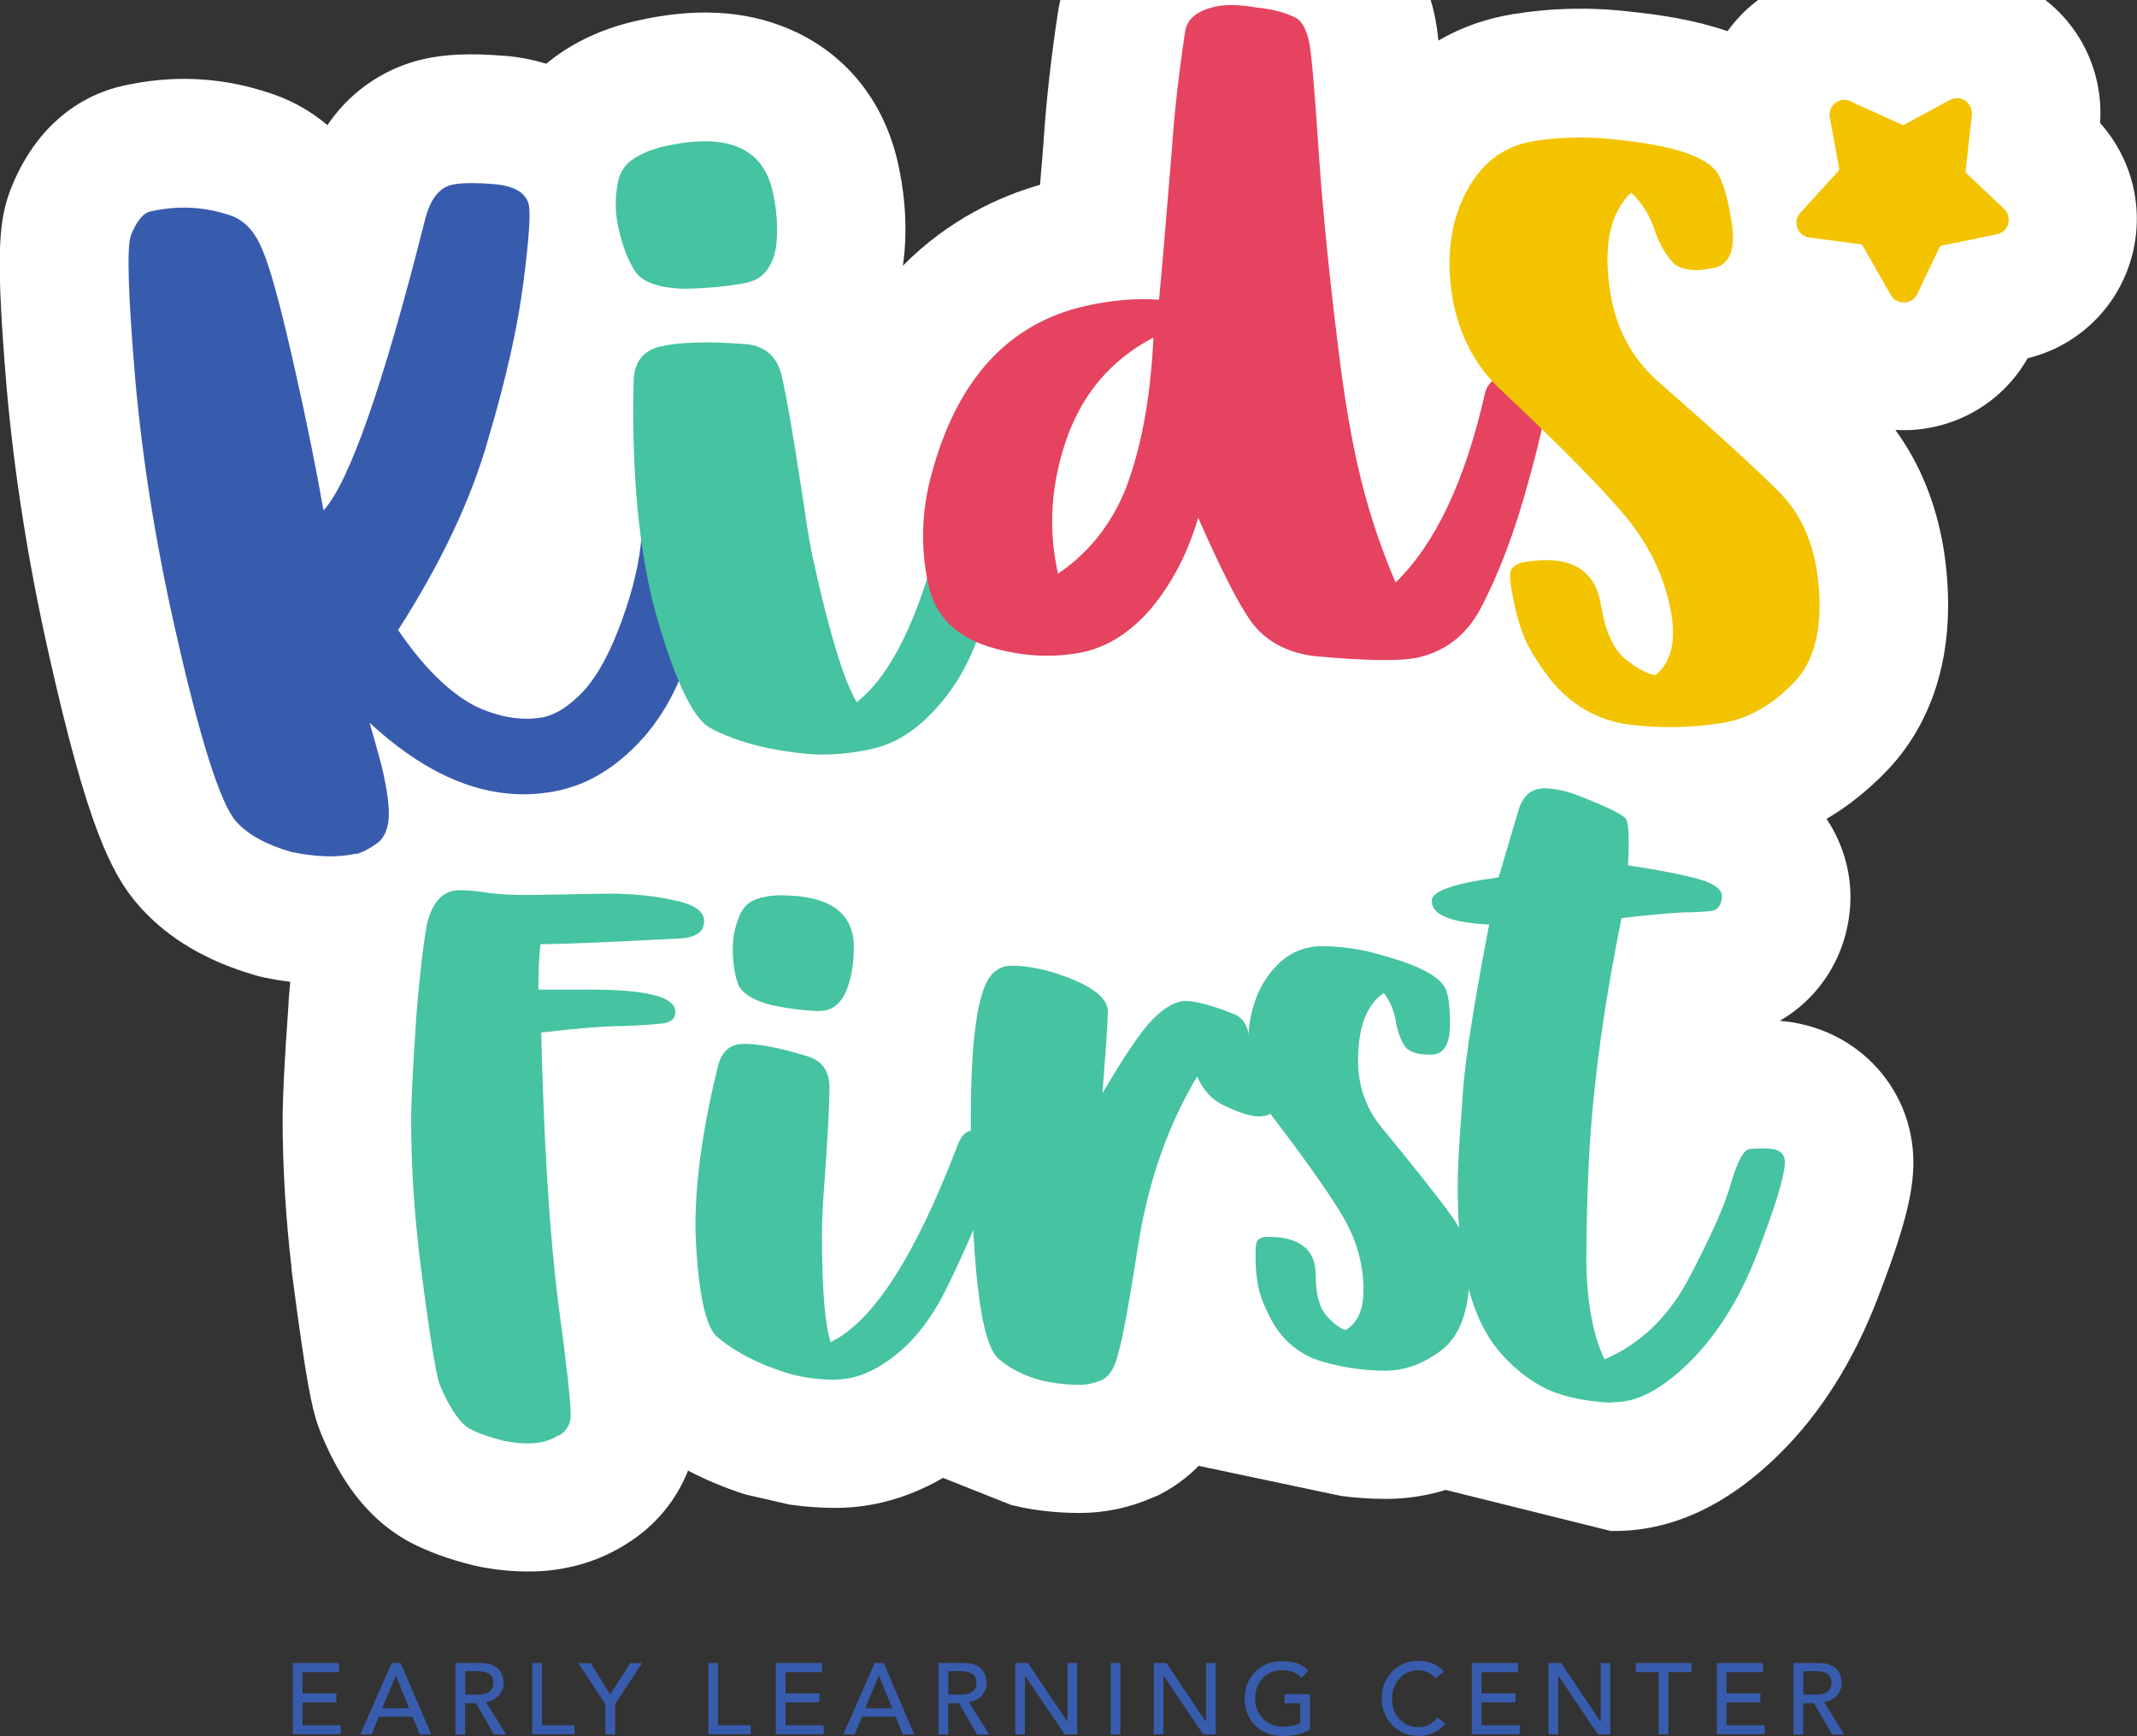 <?xml version="1.0" encoding="UTF-8"?> <svg xmlns="http://www.w3.org/2000/svg" id="Layer_1" data-name="Layer 1" viewBox="0 0 126.04 102.41"><rect x="0" y="0" width="126.04" height="102.41" fill="#333333" stroke="none"/><defs><style> .cls-1 { fill-rule: evenodd; } .cls-1, .cls-2 { fill: #f3c300; } .cls-3 { fill: #e54360; } .cls-4 { fill: #46c3a1; } .cls-5 { fill: #fff; } .cls-6 { fill: #385cad; } </style></defs><g><path class="cls-6" d="M17.27,98.09h2.72v.54h-2.15v1.25h2v.53h-2v1.35h2.25v.53h-2.82v-4.21Z"></path><path class="cls-6" d="M23.11,98.09h.52l1.8,4.21h-.67l-.42-1.04h-2l-.42,1.04h-.67l1.85-4.21ZM24.13,100.76l-.78-1.93h-.01l-.8,1.93h1.59Z"></path><path class="cls-6" d="M26.87,98.09h1.48c.27,0,.49.04.67.11.17.07.31.17.41.28.1.11.17.24.21.38.04.14.06.28.06.41s-.02.26-.07.39-.12.24-.21.34c-.09.1-.2.19-.33.26-.13.07-.27.11-.43.13l1.19,1.92h-.71l-1.07-1.85h-.64v1.85h-.57v-4.21ZM27.44,99.95h.75c.11,0,.22,0,.33-.03.11-.02.21-.05.29-.1.09-.05.15-.12.21-.21.05-.09.08-.21.08-.35s-.03-.26-.08-.35c-.05-.09-.12-.16-.21-.21-.09-.05-.18-.08-.29-.1-.11-.02-.22-.03-.33-.03h-.75v1.36Z"></path><path class="cls-6" d="M31.39,98.09h.57v3.67h1.93v.53h-2.5v-4.21Z"></path><path class="cls-6" d="M35.7,100.51l-1.59-2.41h.73l1.15,1.85,1.18-1.85h.7l-1.59,2.41v1.8h-.57v-1.8Z"></path><path class="cls-6" d="M41.78,98.09h.57v3.67h1.93v.53h-2.5v-4.21Z"></path><path class="cls-6" d="M45.76,98.09h2.72v.54h-2.15v1.25h2v.53h-2v1.35h2.25v.53h-2.82v-4.21Z"></path><path class="cls-6" d="M51.6,98.09h.52l1.8,4.21h-.67l-.42-1.04h-2l-.42,1.04h-.67l1.85-4.21ZM52.62,100.76l-.78-1.93h-.01l-.8,1.93h1.59Z"></path><path class="cls-6" d="M55.36,98.09h1.48c.27,0,.49.04.67.11.17.07.31.17.41.28.1.11.17.24.21.38.04.14.06.28.06.41s-.02.26-.07.39-.12.24-.21.34c-.09.1-.2.19-.33.26-.13.07-.27.11-.43.13l1.19,1.92h-.71l-1.07-1.85h-.64v1.85h-.57v-4.21ZM55.93,99.95h.75c.11,0,.22,0,.33-.03.11-.02.21-.05.29-.1.09-.05.15-.12.21-.21.05-.09.08-.21.08-.35s-.03-.26-.08-.35c-.05-.09-.12-.16-.21-.21-.09-.05-.18-.08-.29-.1-.11-.02-.22-.03-.33-.03h-.75v1.36Z"></path><path class="cls-6" d="M59.88,98.09h.75l2.32,3.46h.01v-3.46h.57v4.21h-.73l-2.34-3.46h-.01v3.46h-.57v-4.21Z"></path><path class="cls-6" d="M65.51,98.09h.57v4.21h-.57v-4.21Z"></path><path class="cls-6" d="M68.05,98.09h.75l2.32,3.46h.01v-3.46h.57v4.21h-.73l-2.34-3.46h-.01v3.46h-.57v-4.21Z"></path><path class="cls-6" d="M77.26,99.95v2.07c-.1.06-.22.12-.35.17-.13.05-.27.09-.41.12-.14.03-.28.06-.43.07-.14.02-.28.02-.41.02-.36,0-.67-.06-.95-.18-.28-.12-.52-.28-.71-.48-.19-.2-.34-.44-.44-.7-.1-.27-.15-.55-.15-.85,0-.31.05-.6.16-.87.11-.27.26-.5.45-.7s.42-.35.69-.47c.27-.11.56-.17.89-.17.39,0,.71.05.95.15.25.1.45.23.62.4l-.4.43c-.17-.17-.36-.28-.55-.35-.19-.07-.4-.1-.61-.1-.24,0-.46.04-.65.13-.19.09-.36.21-.5.36s-.25.33-.32.53c-.08.2-.11.42-.11.65s.04.46.12.66c.08.2.2.38.34.53s.32.27.52.35c.2.09.41.13.65.13.2,0,.39-.02.57-.06.18-.04.33-.09.46-.16v-1.17h-.93v-.53h1.5Z"></path><path class="cls-6" d="M84.67,99c-.12-.15-.27-.27-.45-.36-.18-.08-.37-.12-.56-.12-.24,0-.45.04-.64.13-.19.09-.36.21-.49.37-.14.15-.24.34-.32.54-.08.21-.11.43-.11.67,0,.22.04.43.11.63s.17.37.31.52.3.27.49.36c.19.09.41.13.66.13s.45-.05.64-.15c.18-.1.34-.24.46-.42l.48.36s-.09.11-.17.19c-.08.08-.18.16-.32.24s-.29.15-.47.21c-.18.06-.4.09-.64.09-.33,0-.63-.06-.9-.19-.27-.13-.5-.29-.68-.5-.19-.21-.33-.44-.43-.7-.1-.26-.15-.52-.15-.79,0-.32.05-.63.16-.9s.26-.51.45-.71c.19-.2.42-.36.69-.47.27-.11.57-.17.89-.17.28,0,.55.05.82.16.27.11.49.27.66.49l-.48.36Z"></path><path class="cls-6" d="M86.81,98.09h2.72v.54h-2.15v1.25h2v.53h-2v1.35h2.25v.53h-2.82v-4.21Z"></path><path class="cls-6" d="M91.33,98.09h.75l2.32,3.46h.01v-3.46h.57v4.21h-.73l-2.34-3.46h-.01v3.46h-.57v-4.21Z"></path><path class="cls-6" d="M97.84,98.63h-1.36v-.54h3.28v.54h-1.36v3.67h-.57v-3.67Z"></path><path class="cls-6" d="M101.26,98.09h2.72v.54h-2.15v1.25h2v.53h-2v1.35h2.25v.53h-2.82v-4.21Z"></path><path class="cls-6" d="M105.79,98.09h1.48c.27,0,.49.04.67.11.17.07.31.17.41.28.1.11.17.24.21.38.04.14.06.28.06.41s-.02.26-.07.39-.12.24-.21.34c-.09.1-.2.19-.33.26-.13.07-.27.11-.43.13l1.19,1.92h-.71l-1.07-1.85h-.64v1.85h-.57v-4.21ZM106.36,99.95h.75c.11,0,.22,0,.33-.03.11-.02.21-.05.29-.1.09-.05.15-.12.21-.21.05-.09.08-.21.08-.35s-.03-.26-.08-.35c-.05-.09-.12-.16-.21-.21-.09-.05-.18-.08-.29-.1-.11-.02-.22-.03-.33-.03h-.75v1.36Z"></path></g><g><path class="cls-5" d="M123.86,7.28c.22-3.03-1.18-5.94-3.71-7.63-2.45-1.65-5.54-1.9-8.19-.71-2.81-1.15-6.01-.71-8.41,1.17-.64.5-1.2,1.09-1.66,1.73-1.91-.66-3.94-.97-5.8-1.16-2.32-.27-4.64-.21-6.89.16-1.58.26-3.04.78-4.36,1.55-.09-.82-.17-1.23-.25-1.59-.93-4.14-3.47-5.93-5.09-6.67-1.28-.6-2.73-1-4.31-1.19-1.92-.31-3.61-.29-5.17.05-4.93,1.11-7.16,4.7-7.62,7.72-.4,2.62-.69,5.19-.85,7.63-.07.92-.14,1.77-.21,2.56-2.35.67-5.37,2.03-8.09,4.77.09-.59.14-1.21.15-1.85.03-1.34-.12-2.76-.44-4.21-.84-3.72-3.15-6.54-6.51-7.94-2.57-1.07-5.49-1.22-8.92-.44-1.81.41-3.42,1.12-4.79,2.12l-.04.03c-.16.12-.32.25-.48.38-.75-.23-1.57-.4-2.47-.47h-.04c-1.97-.16-3.43-.1-4.74.2-1.27.28-3.82,1.18-5.66,3.89-1.07-.91-2.32-1.58-3.71-1.99-2.72-.86-5.54-.97-8.39-.32-1.69.38-4.78,1.66-6.53,5.96l-.14.37c-.63,1.82-.79,3.83-.14,11.57.45,5.04,1.28,10.29,2.48,15.62,2.25,10.01,3.64,12.98,5.4,14.93,1.65,1.84,3.94,3.19,6.8,4.01l.26.07.27.06c.51.11,1.01.19,1.51.25-.03.36-.07.73-.1,1.14v.14c-.24,3.32-.35,5.5-.35,6.87,0,2.79.18,5.74.53,8.78v.09c.87,6.75,1.21,8.11,1.53,9.08l.19.51c.79,1.91,2.17,4.64,4.95,6.27l.3.17c1.05.55,2.24.99,3.64,1.34l.16.04c1.03.23,2.09.35,3.14.35.21,0,.42,0,.63-.01,1.9-.09,3.71-.65,5.26-1.65,1.66-1.04,2.89-2.54,3.58-4.29,1.03.54,2.15,1.01,3.36,1.4l2.6.6c.89.13,1.8.2,2.73.2,2.2,0,4.33-.6,6.35-1.77l4,1.59c1.19.3,2.55.48,4.06.48s2.94-.31,4.36-.93l.33-.14.31-.17c.56-.31,1.29-.8,2.02-1.54l8.42,1.78c.87.11,1.75.17,2.63.17,1.19,0,2.37-.18,3.52-.53l9.73,2.42c3.48.07,6.82-1.45,9.93-4.52,2.41-2.37,4.35-5.43,5.77-9.09,1.67-4.31,2.06-6.19,2.14-7.68.23-4.61-3.21-8.43-7.87-8.8,2.47-1.43,4.02-4,4.16-6.93.08-1.55-.32-3.37-1.4-4.98,1.31-.77,2.55-1.77,3.69-2.98l.1-.11c1.98-2.18,4.12-6.16,3.13-12.75l-.02-.11c-.44-2.67-1.4-5.01-2.84-6.99.15,0,.3.01.45.01.1,0,.21,0,.32,0,2.95-.11,5.59-1.71,7.03-4.24,2.95-.72,5.28-2.96,6.11-5.88.81-2.83.1-5.84-1.85-8.01Z"></path><g><g><path class="cls-4" d="M32.95,84.65c-.44.29-.95.45-1.54.48-.59.03-1.17-.03-1.76-.16-.79-.2-1.44-.43-1.94-.69-.61-.36-1.2-1.24-1.79-2.64-.24-.71-.64-3.26-1.19-7.64-.32-2.77-.48-5.4-.48-7.92,0-1.16.11-3.28.32-6.35.22-2.55.43-4.3.62-5.24.32-1.32.95-1.98,1.91-1.98.52,0,1.1.05,1.75.16.66.08,1.42.12,2.28.12l4.76-.08c1.43,0,2.7.13,3.81.38,1.22.24,1.83.65,1.83,1.25s-.44.93-1.33,1.01c-4.27.22-7.05.34-8.33.34-.08.82-.12,1.71-.12,2.68h3.16c1.6,0,2.81.11,3.63.32.86.2,1.29.54,1.29,1.01,0,.36-.23.58-.69.66-.69.08-1.5.13-2.42.16-1.02,0-2.62.13-4.8.38.16,6.46.48,11.68.97,15.68.52,3.8.77,6.09.77,6.87,0,.54-.23.95-.69,1.23Z"></path><path class="cls-4" d="M49.28,81.38c-.96,0-1.86-.12-2.72-.35-1.79-.55-3.21-1.28-4.28-2.19-.55-.51-.93-1.92-1.14-4.21-.08-.92-.12-1.71-.12-2.37,0-2.66.44-5.79,1.33-9.39.21-.86.72-1.3,1.54-1.3.89,0,2.07.23,3.56.68.98.25,1.47.86,1.47,1.86,0,1.12-.11,3.12-.32,5.99-.08,1.04-.12,1.95-.12,2.73,0,3.18.17,5.29.51,6.33,2.48-1.19,4.95-5.01,7.43-11.46.23-.67.53-1,.89-1,.15,0,.49.06,1.02.18.55.14.82.37.82.68,0,.55-.37,1.71-1.12,3.49-.69,1.72-1.45,3.43-2.3,5.13-.84,1.65-1.82,2.9-2.94,3.77-1.2.95-2.38,1.42-3.52,1.42ZM48.31,59.64c-.97-.04-1.95-.16-2.94-.39-.99-.28-1.6-.67-1.82-1.16-.22-.57-.33-1.29-.33-2.16,0-.6.11-1.18.33-1.75.18-.53.47-.88.89-1.07.46-.2.99-.3,1.61-.3,2.87,0,4.31,1.02,4.31,3.05,0,.68-.07,1.29-.21,1.84-.15.65-.38,1.13-.68,1.44-.29.33-.68.49-1.16.49Z"></path><path class="cls-4" d="M63.69,81.68c-1.97,0-3.56-.5-4.77-1.51-1.11-.9-1.66-5.64-1.66-14.21,0-4.61.39-7.41,1.16-8.39.32-.41.74-.61,1.26-.61,1.06,0,2.27.27,3.61.82,1.37.57,2.05,1.2,2.05,1.89,0,.55-.11,2.15-.32,4.82,1.31-2.24,2.3-3.7,2.98-4.38.71-.71,1.36-1.07,1.93-1.07s1.52.25,2.8.75c.55.21.86.66.93,1.35.2,1.46.72,2.8,1.58,4.03-.07.46-.4.68-1,.68-.49,0-1.2-.23-2.12-.68-.67-.33-1.17-.89-1.51-1.68-1.67,2.79-2.82,6-3.43,9.64-.58,3.71-.99,5.95-1.23,6.71-.18.78-.48,1.3-.93,1.54-.46.2-.9.3-1.33.3Z"></path><path class="cls-4" d="M81.75,80.85c-1.31,0-2.6-.19-3.87-.57-1.22-.39-2.17-1.16-2.84-2.32-.3-.56-.54-1.09-.7-1.58-.2-.63-.29-1.43-.29-2.4,0-.46.04-.73.12-.81.12-.15.32-.22.6-.22,1.89,0,2.83.75,2.83,2.26,0,1.08.2,1.86.6,2.35.43.49.82.79,1.16.89.7-.4,1.06-1.19,1.06-2.38,0-1.42-.37-2.8-1.11-4.13-.71-1.26-2.19-3.37-4.44-6.32-.81-1.09-1.23-2.4-1.26-3.93,0-1.67.4-3.06,1.2-4.16.83-1.14,1.88-1.72,3.15-1.72,1.12,0,2.25.16,3.37.48,2.34.63,3.66,1.32,3.96,2.1.16.42.23,1.09.23,2.01,0,1.17-.35,1.77-1.04,1.8h-.25c-.63,0-1.08-.15-1.35-.45-.25-.37-.43-.84-.54-1.41-.09-.65-.33-1.25-.72-1.77-1.02.68-1.52,2.02-1.52,4,0,1.44.43,2.71,1.29,3.81,2.17,2.64,3.6,4.46,4.3,5.45.65.92.98,2.05.98,3.4-.03,2.09-.57,3.55-1.61,4.38-1.08.82-2.17,1.23-3.28,1.23Z"></path><path class="cls-4" d="M95.04,82.74c-1.72-.09-3.09-.41-4.11-.96-1.02-.57-1.91-1.32-2.66-2.26-1.76-2.23-2.51-6.01-2.24-11.36.04-.76.13-2.09.27-4,.15-1.88.66-5.08,1.53-9.63-2.3-.11-3.43-.59-3.38-1.43.03-.55,1.34-1,3.94-1.35l1.14-3.86c.26-.97.82-1.43,1.68-1.39.62.03,1.27.18,1.94.45,1.71.67,2.62,1.13,2.74,1.36.17.18.21,1.09.13,2.73,1.85.28,3.24.55,4.19.82.92.26,1.37.61,1.35,1.05-.02.37-.16.63-.42.77-.14.06-.65.11-1.52.13-.62,0-1.95.11-3.98.34-1.07,5.26-1.71,10.04-1.93,14.34-.09,1.9-.14,3.83-.15,5.78.02,2.47.38,4.44,1.07,5.91,2.18-.93,3.87-2.6,5.09-4.99,1.28-2.45,2.08-4.28,2.4-5.49.38-1.27.74-1.91,1.1-1.93.33-.03.69-.04,1.09-.02.67.03.98.32.96.87-.04.84-.59,2.61-1.63,5.32-1.03,2.66-2.37,4.81-4.02,6.43s-3.17,2.4-4.57,2.33Z"></path></g><path class="cls-6" d="M21.01,50.35c-1.07.24-2.35.21-3.83-.1-1.47-.42-2.55-1.02-3.24-1.78-.94-1.04-2.16-4.89-3.65-11.54-1.13-5.02-1.9-9.9-2.32-14.63-.41-4.9-.5-7.71-.25-8.42.34-.84.73-1.32,1.16-1.41,1.57-.35,3.07-.29,4.53.18.94.26,1.62.96,2.07,2.1.44.98,1.07,3.29,1.89,6.93.7,3.1,1.27,5.91,1.71,8.43,1.52-1.67,3.5-7.32,5.94-16.96.3-1.32.84-2.07,1.63-2.25.52-.12,1.35-.13,2.48-.04,1.21.1,1.9.51,2.06,1.23.11.51.01,2-.31,4.49-.33,2.64-1.02,5.72-2.06,9.23-1,3.58-2.78,7.36-5.34,11.35,1.48,2.17,2.99,3.67,4.53,4.48,1.44.68,2.79.9,4.05.66.76-.17,1.55-.68,2.36-1.54.83-.91,1.59-2.31,2.27-4.2.66-1.82,1.04-3.47,1.15-4.93.05-1.04.39-1.64,1.03-1.78.36-.08.84-.07,1.46.02.65.04,1.03.28,1.12.71.04.18.06.93.06,2.24-.13,4.46-1.27,7.98-3.43,10.54-1.52,1.75-3.2,2.83-5.05,3.25-3.71.83-7.46-.49-11.23-3.98.42,1.46.69,2.44.8,2.94.24,1.09.36,1.96.33,2.63-.04.67-.24,1.16-.61,1.48-.52.38-.96.61-1.3.69Z"></path><path class="cls-4" d="M51.5,44.16c-1.22.27-2.41.39-3.57.33-2.44-.19-4.47-.71-6.08-1.57-.85-.5-1.73-2.18-2.66-5.04-.37-1.15-.65-2.15-.83-2.98-.76-3.4-1.1-7.52-.99-12.37.02-1.16.55-1.86,1.6-2.1,1.13-.25,2.71-.3,4.74-.15,1.32.03,2.13.68,2.41,1.95.32,1.43.76,4.01,1.32,7.74.19,1.35.4,2.53.63,3.52.91,4.06,1.73,6.7,2.46,7.93,2.82-2.23,4.88-7.82,6.19-16.76.11-.92.39-1.43.85-1.53.19-.04.64-.07,1.35-.07.74.02,1.16.23,1.25.64.16.7.01,2.29-.43,4.77-.39,2.39-.87,4.79-1.46,7.21-.6,2.34-1.49,4.23-2.68,5.65-1.26,1.55-2.63,2.49-4.09,2.82ZM44.04,16.68c-1.25.23-2.54.35-3.87.35-1.35-.07-2.23-.39-2.66-.95-.45-.67-.8-1.55-1.04-2.66-.17-.76-.2-1.54-.08-2.33.07-.72.35-1.26.83-1.62.52-.38,1.18-.66,1.97-.84,3.67-.82,5.79.06,6.38,2.65.19.86.28,1.67.26,2.41,0,.88-.16,1.55-.46,2.03-.28.5-.72.82-1.34.96Z"></path><path class="cls-1" d="M109.13,5.97l3.06,1.39s.06.02.11,0l2.7-1.46c.3-.16.63-.15.91.04.28.19.42.5.39.83l-.37,3.34s0,.07.04.1l2.23,2.11c.24.23.33.56.24.88-.09.32-.34.56-.67.62l-3.29.68s-.06.02-.08.07l-1.32,2.77c-.15.31-.43.49-.77.5-.34.01-.63-.15-.8-.45l-1.66-2.92s-.04-.05-.09-.06l-3.04-.4c-.33-.04-.6-.26-.71-.57-.12-.32-.05-.65.18-.9l2.26-2.48s.04-.06.03-.1l-.56-3.02c-.06-.33.06-.65.32-.86.27-.21.6-.25.91-.11"></path><path class="cls-3" d="M91.16,23.29c-.12-.52-.47-.86-1.05-1.01-.5-.19-.97-.23-1.41-.13-.6.13-.97.48-1.11,1.02-1.17,5.18-2.93,8.91-5.28,11.19-.96-2.26-1.7-4.54-2.22-6.85-.4-1.76-.72-3.64-.99-5.65-.64-4.95-1.08-9.29-1.33-13.02-.24-3.66-.43-5.78-.56-6.38-.18-.81-.47-1.29-.87-1.45-.6-.29-1.33-.48-2.19-.56-1.01-.18-1.83-.2-2.46-.06-1.09.24-1.68.73-1.79,1.46-.37,2.45-.64,4.8-.79,7.06-.36,4.4-.61,7.33-.75,8.77-1.35-.1-2.79.02-4.31.36-4.58,1.03-7.61,4.34-9.11,9.94-.6,2.19-.66,4.38-.17,6.57.4,1.76,1.56,2.95,3.51,3.58,1.89.59,3.76.71,5.62.33,1.48-.33,2.82-1.2,4.02-2.6,1.22-1.48,2.14-3.25,2.75-5.32,1.34,3.05,2.38,5.09,3.11,6.11.85,1.16,2.1,1.84,3.73,2.05,3.07.28,5.11.31,6.13.08,1.62-.37,2.86-1.33,3.69-2.9,1.08-2.04,2.01-4.52,2.8-7.42.82-2.92,1.16-4.65,1.04-5.19ZM66.38,28.86c-.85,2.09-2.17,3.75-3.98,4.98-.59-2.64-.42-5.29.51-7.96.95-2.69,2.65-4.68,5.12-5.97-.17,3.56-.72,6.54-1.65,8.95Z"></path><path class="cls-2" d="M101.58,42.64c-1.84.3-3.7.33-5.57.09-1.81-.27-3.32-1.13-4.53-2.6-.55-.71-1.01-1.4-1.36-2.06-.42-.83-.74-1.94-.97-3.31-.11-.65-.11-1.03-.02-1.16.13-.23.4-.38.79-.45,2.65-.44,4.15.4,4.5,2.52.25,1.51.71,2.56,1.39,3.16.72.59,1.33.92,1.83.99.9-.73,1.21-1.92.94-3.58-.33-1.99-1.17-3.84-2.52-5.55-1.29-1.61-3.86-4.23-7.71-7.86-1.39-1.35-2.29-3.1-2.68-5.23-.39-2.35-.14-4.39.73-6.13.9-1.8,2.25-2.85,4.03-3.14,1.58-.26,3.2-.29,4.85-.1,3.43.34,5.44,1.02,6.05,2.03.32.55.58,1.48.79,2.77.27,1.65-.08,2.57-1.05,2.78l-.35.06c-.88.14-1.55.04-2-.33-.44-.46-.81-1.08-1.09-1.85-.27-.9-.75-1.68-1.42-2.33-1.27,1.2-1.68,3.19-1.22,5.98.33,2.02,1.23,3.71,2.69,5.06,3.66,3.21,6.09,5.43,7.3,6.67,1.13,1.14,1.86,2.66,2.17,4.55.44,2.95.02,5.13-1.25,6.54-1.32,1.4-2.77,2.23-4.33,2.49Z"></path></g></g></svg> 